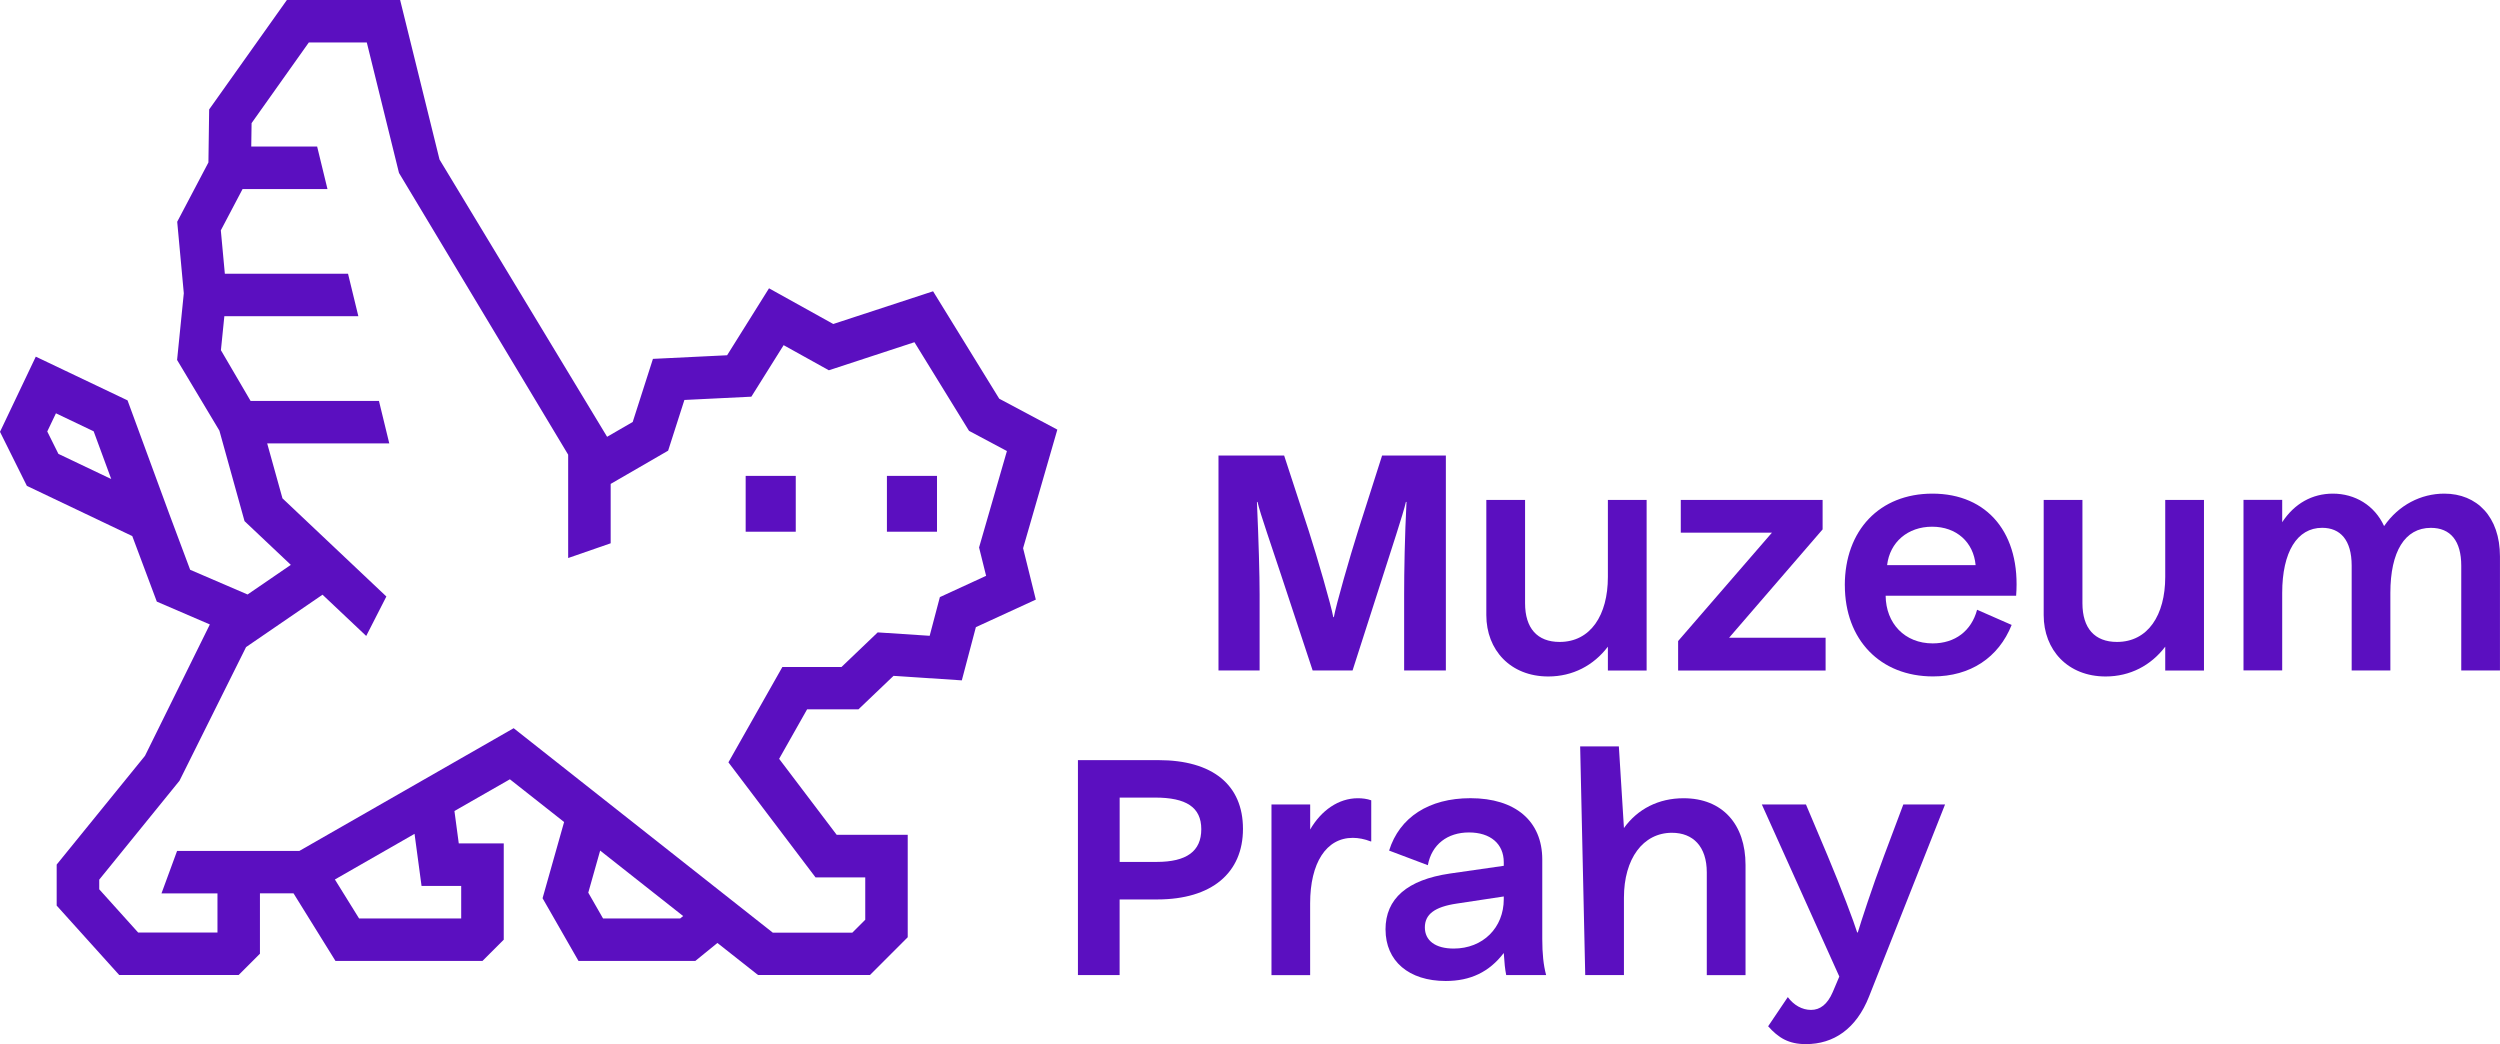 <svg width="249" height="104" viewBox="0 0 249 104" fill="none" xmlns="http://www.w3.org/2000/svg">
<g clip-path="url(#clip0_3563_8759)">
<path d="M79.257 47.398H74.268V52.959H79.257V47.398Z" fill="#5B0FC0"/>
<path d="M93.326 47.398H88.337V52.959H93.326V47.398Z" fill="#5B0FC0"/>
<path d="M58.592 88.909L59.775 84.718L68.043 91.24L67.742 91.481H60.065L58.592 88.909ZM33.355 87.596L41.289 83.051L41.986 88.24H45.935V91.481H35.766L33.355 87.596ZM5.817 45.205L4.707 42.975L5.572 41.165L9.329 42.958L11.079 47.712L5.817 45.205ZM25.05 12.274L30.76 4.227H36.532L39.739 17.223L56.589 45.286V55.579L60.823 54.112V48.197L66.546 44.886L68.166 39.836L74.835 39.51L78.049 34.377L82.553 36.88L91.078 34.084L96.515 42.913L100.289 44.923L97.515 54.527L98.216 57.352L93.611 59.472L92.595 63.325L87.419 62.986L83.809 66.435H77.923L72.551 75.929L81.227 87.388H86.179V91.607L84.894 92.891H76.968L51.16 72.529L29.818 84.751H17.638L16.084 88.982H21.66V92.879H13.759L9.884 88.575V87.612L17.879 77.76L24.507 64.45L32.123 59.232L36.475 63.341L38.482 59.411L28.134 49.636L26.612 44.165H38.772L37.744 39.934H24.96L22.003 34.879L22.345 31.495H35.692L34.664 27.264H22.394L21.994 22.943L24.16 18.829H32.616L31.588 14.598H25.025L25.058 12.27L25.05 12.274ZM28.574 0L20.832 10.901L20.759 16.18L17.65 22.087L18.307 29.208L17.638 35.853L21.852 42.893L24.356 51.906L28.966 56.26L24.658 59.211L18.939 56.749L16.847 51.156L12.702 39.876L3.565 35.523L0 43.011L2.676 48.392L13.175 53.394L15.619 59.921L20.901 62.195L14.44 75.281L5.645 86.112V90.197L11.87 97.107H23.773L25.89 94.991V88.978H29.235L33.412 95.708H48.056L50.173 93.593V84.005H45.694L45.262 80.776L50.785 77.617L56.185 81.873L54.04 89.463L57.617 95.708H69.255L71.454 93.919L75.5 97.111H86.648L90.409 93.348V83.145H83.332L77.601 75.579L80.387 70.65H85.502L88.993 67.316L95.797 67.764L97.197 62.464L103.168 59.721L101.9 54.601L105.31 42.791L99.522 39.709L92.934 29.012L82.993 32.27L76.593 28.715L72.42 35.384L65.033 35.743L63.018 42.029L60.468 43.505L43.777 15.89L39.853 0H28.574Z" fill="#5B0FC0"/>
<path d="M121.369 45.371H127.9L130.36 52.901C131.192 55.481 132.583 60.287 132.795 61.469H132.852C133.06 60.283 134.455 55.42 135.255 52.901L137.657 45.371H144.008V66.781H139.852V59.219C139.852 56.993 139.913 53.349 140.088 49.994H140.027C139.79 51.091 138.485 55.004 137.743 57.348L134.716 66.777H130.739L127.623 57.348C126.733 54.621 125.485 51.091 125.249 49.994H125.191C125.367 54.026 125.457 57.258 125.457 59.187V66.777H121.361V45.367L121.369 45.371Z" fill="#5B0FC0"/>
<path d="M151.897 49.791V60.08C151.897 62.571 153.113 63.937 155.34 63.937C158.424 63.937 160.145 61.266 160.145 57.471V49.791H164.004V66.782H160.145V64.409C158.722 66.281 156.645 67.377 154.21 67.377C150.441 67.377 148.038 64.74 148.038 61.266V49.791H151.897Z" fill="#5B0FC0"/>
<path d="M167.141 66.782V63.847L176.486 53.052H167.406V49.791H181.532V52.726L172.215 63.521H181.83V66.782H167.141Z" fill="#5B0FC0"/>
<path d="M187.956 56.284H196.771C196.563 54.001 194.87 52.46 192.439 52.46C190.008 52.46 188.226 54.001 187.956 56.284ZM183.743 58.297C183.743 52.81 187.214 49.166 192.468 49.166C197.987 49.166 201.283 53.169 200.806 59.337H187.81C187.838 62.093 189.71 64.082 192.496 64.082C194.724 64.082 196.355 62.839 196.918 60.731L200.361 62.243C199.056 65.505 196.237 67.372 192.529 67.372C187.275 67.372 183.747 63.723 183.747 58.297" fill="#5B0FC0"/>
<path d="M207.41 49.791V60.08C207.41 62.571 208.625 63.937 210.852 63.937C213.936 63.937 215.657 61.266 215.657 57.471V49.791H219.516V66.782H215.657V64.409C214.234 66.281 212.158 67.377 209.722 67.377C205.953 67.377 203.551 64.74 203.551 61.266V49.791H207.41Z" fill="#5B0FC0"/>
<path d="M223.453 66.781V49.79H227.307V52.011C228.527 50.144 230.306 49.166 232.353 49.166C234.548 49.166 236.506 50.324 237.456 52.399C238.908 50.291 241.136 49.166 243.448 49.166C246.712 49.166 248.996 51.481 248.996 55.423V66.781H245.141V56.341C245.141 53.879 244.072 52.574 242.114 52.574C239.532 52.574 238.08 54.918 238.08 59.068V66.777H234.226V56.337C234.226 53.785 233.096 52.57 231.284 52.57C228.792 52.57 227.307 54.975 227.307 59.064V66.772H223.453V66.781Z" fill="#5B0FC0"/>
<path d="M111.518 79.443V85.847H115.198C118.196 85.847 119.648 84.779 119.648 82.586C119.648 80.393 118.135 79.439 115.047 79.439H111.514L111.518 79.443ZM107.362 97.119V75.709H115.373C120.774 75.709 123.8 78.171 123.8 82.558C123.8 86.944 120.684 89.585 115.255 89.585H111.514V97.115H107.358L107.362 97.119Z" fill="#5B0FC0"/>
<path d="M126.639 97.118V80.128H130.494V82.618C131.592 80.719 133.317 79.504 135.242 79.504C135.687 79.504 136.16 79.561 136.576 79.712V83.805H136.519C135.923 83.568 135.299 83.45 134.736 83.45C132.093 83.45 130.49 85.941 130.49 89.977V97.123H126.635L126.639 97.118Z" fill="#5B0FC0"/>
<path d="M149.776 89.557V89.288L145.089 89.997C142.891 90.323 141.916 91.065 141.916 92.37C141.916 93.674 142.952 94.477 144.791 94.477C147.7 94.477 149.776 92.402 149.776 89.557ZM137.996 92.582C137.996 89.5 140.162 87.629 144.408 87.005L149.776 86.234V85.88C149.776 84.041 148.442 82.912 146.309 82.912C144.175 82.912 142.597 84.098 142.213 86.173L138.355 84.718C139.391 81.396 142.332 79.5 146.456 79.5C150.939 79.5 153.61 81.783 153.61 85.611V93.527C153.61 94.983 153.729 96.136 153.994 97.115H150.017C149.898 96.519 149.837 95.9 149.776 94.917C148.324 96.817 146.452 97.706 143.992 97.706C140.313 97.706 138 95.716 138 92.578" fill="#5B0FC0"/>
<path d="M157.889 97.119L157.384 74.344H161.238L161.744 82.472C163.111 80.573 165.191 79.505 167.683 79.505C171.571 79.505 173.855 82.114 173.855 86.149V97.123H169.996V86.891C169.996 84.311 168.63 82.945 166.525 82.945C163.645 82.945 161.744 85.526 161.744 89.41V97.119H157.889Z" fill="#5B0FC0"/>
<path d="M176.107 102.218L178.065 99.311C178.656 100.11 179.488 100.587 180.377 100.587C181.267 100.587 182.009 100.053 182.543 98.806L183.196 97.265L175.478 80.123H179.872L182.038 85.251C183.371 88.423 184.681 91.896 184.975 92.874H185.036C185.329 91.896 186.459 88.394 187.646 85.251L189.572 80.123H193.728L186.158 99.25C184.885 102.483 182.625 103.995 179.863 103.995C178.146 103.995 177.139 103.371 176.103 102.214" fill="#5B0FC0"/>
</g>
<defs>
<clipPath id="clip0_3563_8759">
<rect width="249" height="104" fill="white"/>
</clipPath>
</defs>
</svg>
